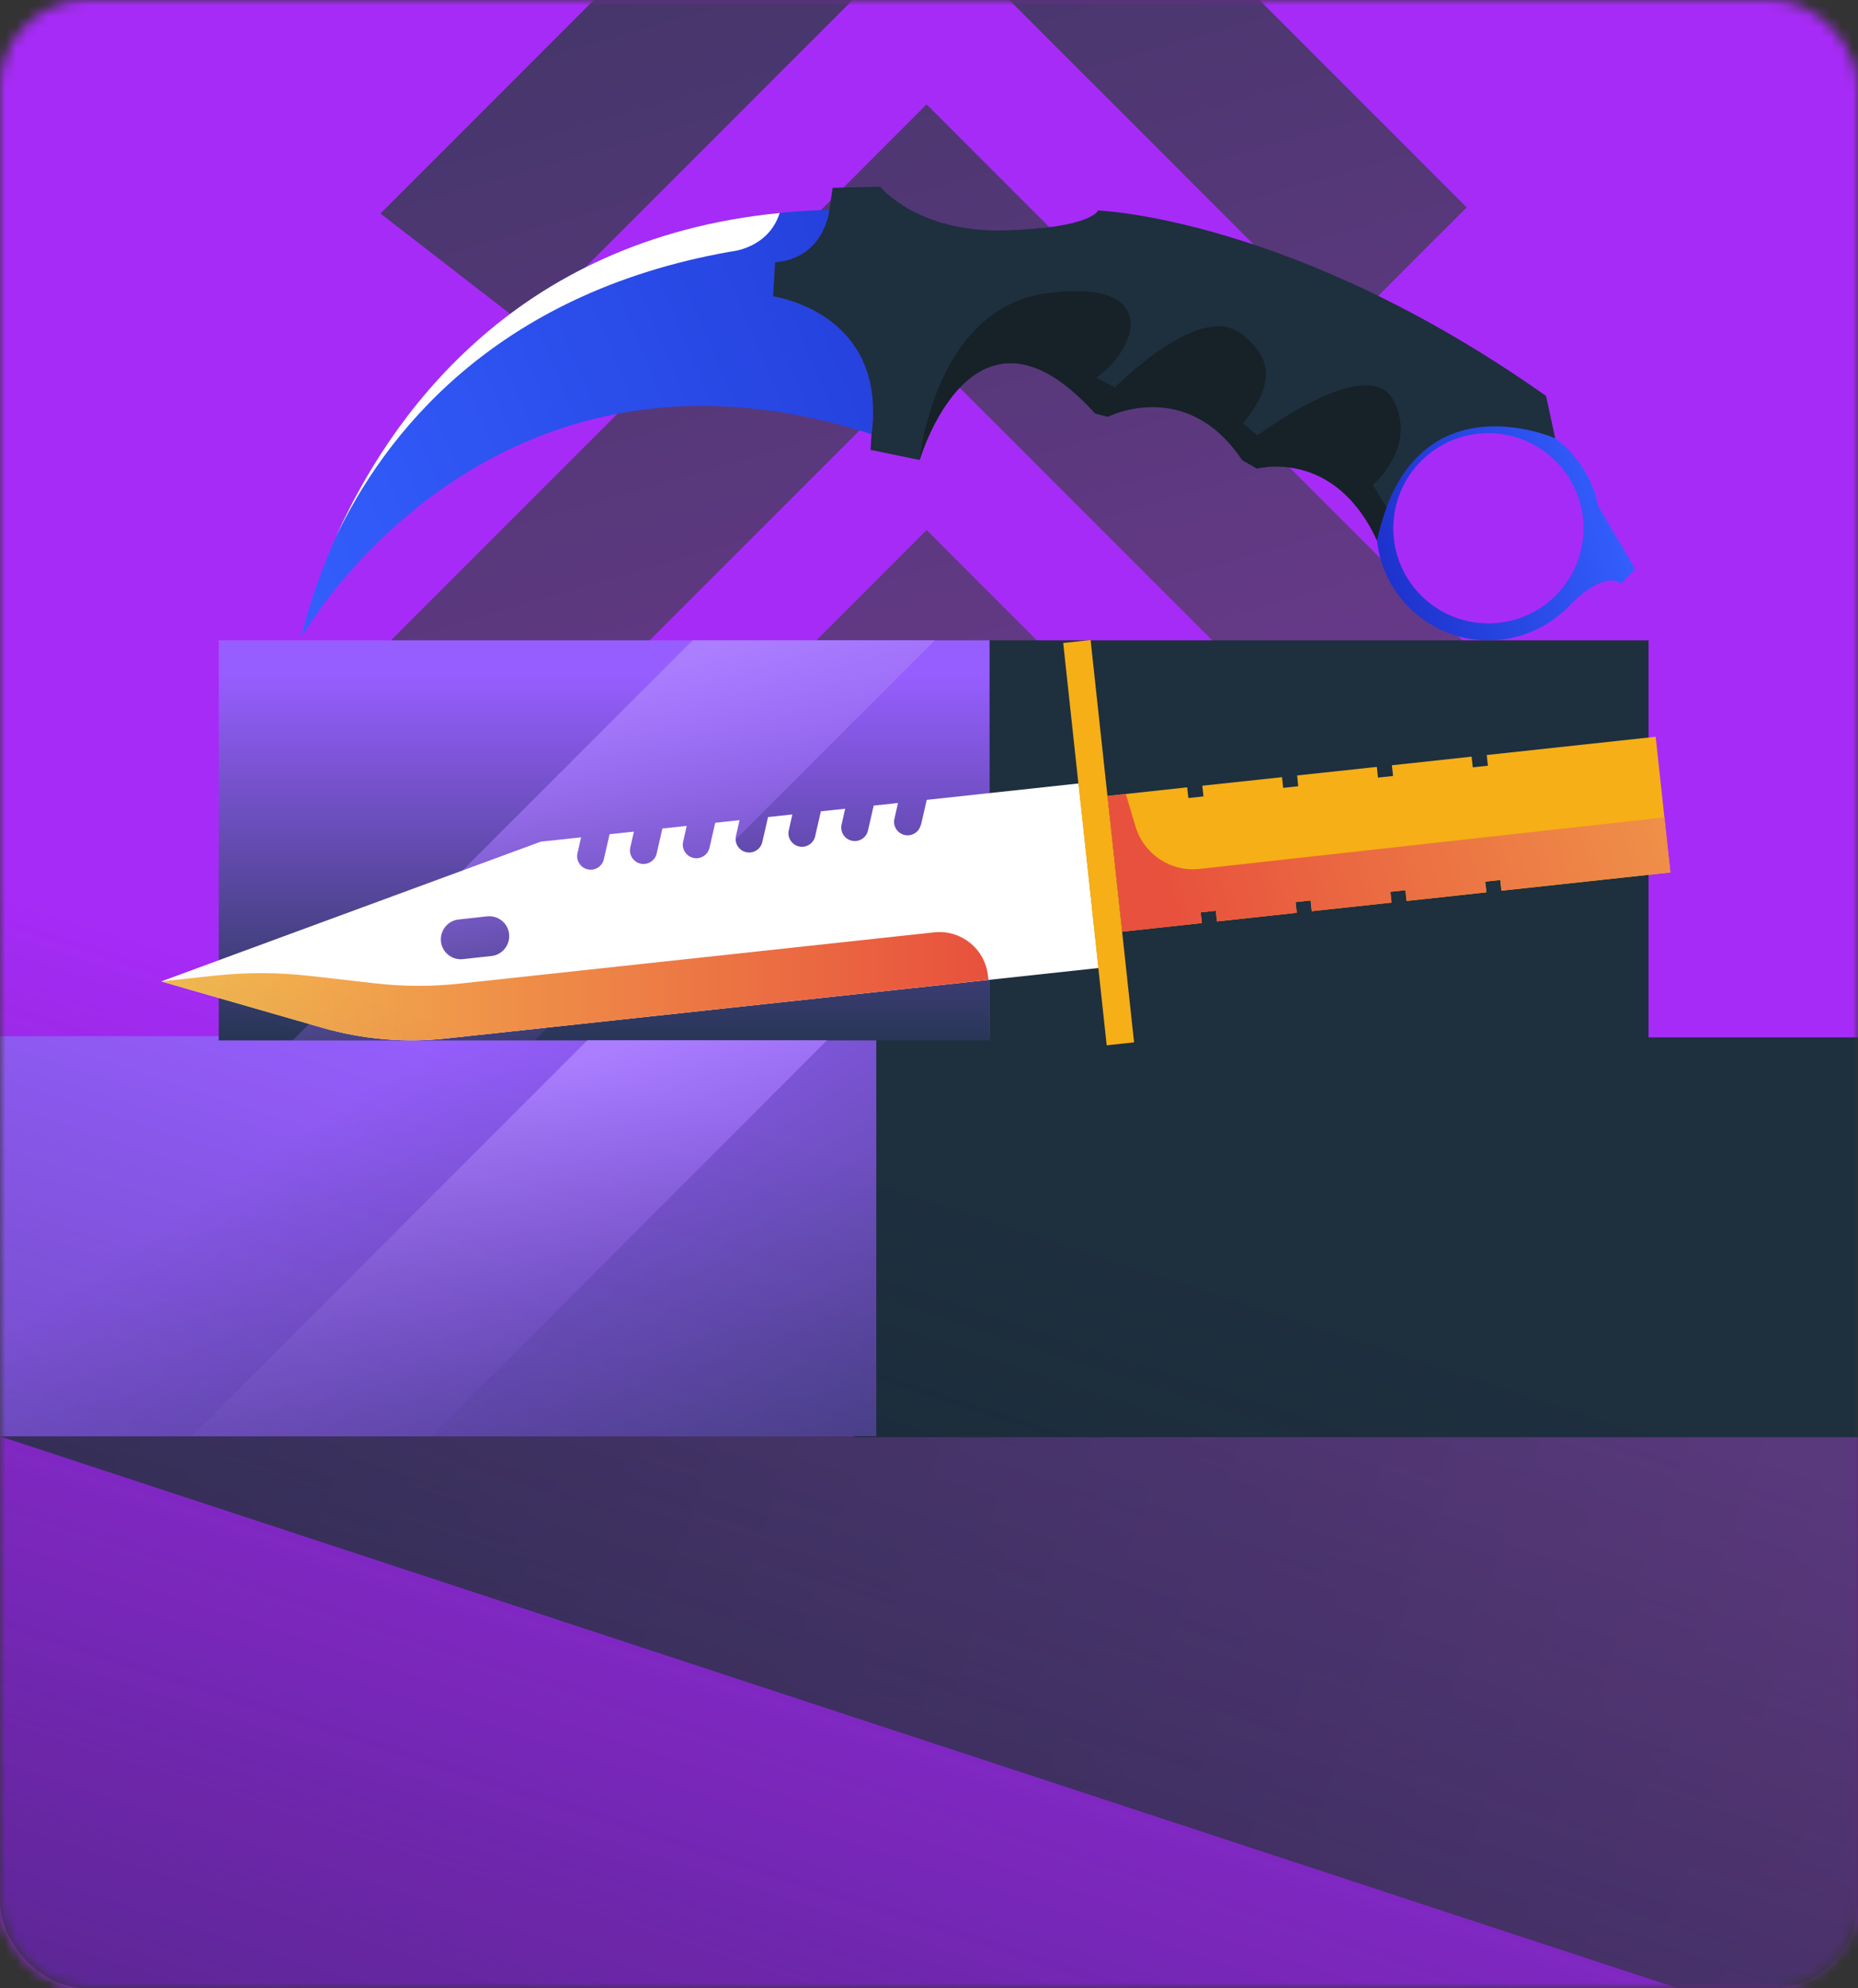 <svg xmlns="http://www.w3.org/2000/svg" width="172" height="184" fill="none" viewBox="0 0 172 184">
  <rect x="0" y="0" width="172" height="184" fill="#333333" stroke="none"/>
  <mask id="a" width="172" height="184" x="0" y="0" maskUnits="userSpaceOnUse" style="mask-type:alpha">
    <rect width="172" height="184" fill="#D9D9D9" rx="8"/>
  </mask>
  <g mask="url(#a)">
    <path fill="#A72BF7" d="M172 0H0v184h172V0Z"/>
    <mask id="b" width="172" height="184" x="0" y="0" maskUnits="userSpaceOnUse" style="mask-type:luminance">
      <path fill="#fff" d="M172 0H0v184h172V0Z"/>
    </mask>
    <g mask="url(#b)">
      <path fill="url(#c)" d="m86.179-7.25 38.02 38.02 11.58-11.58-50-50-50.56 50.57 13.5 10.45 37.46-37.46Z"/>
      <path fill="url(#d)" d="m35.219 60.23 13.5 10.45 37.46-37.46 38.02 38.02 11.58-11.58-50-50-50.56 50.57Z"/>
      <path fill="url(#e)" d="m35.219 99.62 13.5 10.45 37.46-37.46L124.199 110.63l11.58-11.58-50-50-50.56 50.57Z"/>
      <path fill="url(#f)" d="m0 132.92 172.13 56.6v-56.6H0Z"/>
    </g>
    <path fill="url(#g)" d="M80.68 40.19c-35.7-11.55-52.78 18.78-52.78 18.78s7.75-38.51 48.88-39.55c0 0-.4 4.45-5.02 4.86l-.19 3.14s10.62 1.46 9.11 12.77Z"/>
    <path fill="#fff" d="M72.18 19.71c-24.82 2.44-36.24 19.17-41.09 29.99 4.4-9.22 14.45-22.53 36.57-26.42 0 0 3.45-.25 4.52-3.57Z"/>
    <path fill="url(#h)" d="M138.41 38.53c-5.72-.35-10.64 4.01-10.98 9.73-.35 5.72 4.01 10.64 9.73 10.98 2.91.18 5.61-.87 7.61-2.69h.01c.27-.24.52-.5.76-.77 3.28-3.14 4.51-1.75 4.51-1.75l1.31-1.38-3.41-5.82c-.91-4.5-4.74-8-9.54-8.29v-.01Zm8.16 10.89c-.29 4.85-4.47 8.55-9.32 8.25-4.85-.29-8.55-4.47-8.25-9.32.29-4.85 4.47-8.55 9.32-8.25 4.85.3 8.55 4.47 8.25 9.32Z"/>
    <path fill="#1E2F3E" d="m81.48 17.27-4.4.11-.3 2.04s-.4 4.45-5.02 4.86l-.19 3.14s10.62 1.46 9.11 12.77l-.09 1.44 4.54.94s4.94-16.85 16.23-4.31l1.21.31s7.26-3.72 12.42 4.01l1.37.79s7.14-1.96 11.11 6.64c3.28-15.33 16.5-9.45 16.5-9.45l-.85-3.92c-23.42-16.54-41.47-17.16-41.47-17.16s-.57 1.62-8.66 1.84c-8.09.22-11.52-4.05-11.52-4.05h.01Z"/>
    <path fill="#162128" d="m101.361 38.25 1.21.31s7.26-3.72 12.42 4.01l1.37.79s7.14-1.96 11.11 6.64c.24-1.13.54-2.13.88-3.04l-1.26-2.09s4.23-3.62 1.85-7.9c-2.39-4.29-12.53 3.33-12.53 3.33l-1.35-1.12c2.09-2.57 3.6-5.59-.29-8.38-3.89-2.79-11.55 5.06-11.55 5.06l-1.74-.91c3.75-2.61 6.13-9.12-4.44-7.83-10.56 1.3-11.9 15.43-11.9 15.43s4.94-16.85 16.23-4.31l-.01.01Z"/>
    <path fill="#1E2F3E" d="M172 96H79v37h93V96Z"/>
    <path fill="url(#i)" d="M81.12 95.89H0V132.91h81.12V95.89Z"/>
    <path fill="#1E2F3E" d="M152.61 59.26H91.6v37.02H152.61V59.26Z"/>
    <path fill="url(#j)" d="M91.6 59.26H20.25v37.02H91.6V59.26Z"/>
    <path fill="url(#k)" d="M27.09 96.28h22.42l37.02-37.02h-22.42l-37.02 37.02Z"/>
    <path fill="url(#l)" d="M17.73 132.92h22.19l36.64-36.65h-22.19l-36.64 36.65Z"/>
    <path fill="#F6AF16" d="m109.9 72.86-7.38.8 1.36 12.56 7.38-.8-.11-.99 1.4-.15.11.99 7.38-.8-.11-.99 1.4-.15.1.99 7.38-.79-.1-1 1.39-.15.11 1 7.38-.8-.11-.99 1.4-.15.11.99 15.64-1.69-1.36-12.56-15.64 1.69.11.99-1.4.15-.11-.99-7.38.8.11.99-1.4.15-.1-.99-7.38.79.1 1-1.39.15-.11-.99-7.38.79.11.99-1.4.15-.11-.99Z"/>
    <path fill="#fff" d="M85.24 76.33c-.15.67-.83 1.1-1.5.94-.67-.15-1.1-.83-.94-1.5l.33-1.46-2.25.24-.53 2.31c-.15.67-.83 1.1-1.5.94-.67-.15-1.1-.83-.94-1.5l.33-1.46-2.25.24-.53 2.31c-.15.67-.83 1.1-1.5.94-.67-.15-1.1-.83-.94-1.5l.33-1.46-2.25.24-.53 2.31c-.15.67-.83 1.1-1.5.94-.67-.15-1.1-.83-.94-1.5l.33-1.46-2.25.24-.53 2.31c-.15.67-.83 1.1-1.5.94-.67-.16-1.1-.83-.94-1.5l.33-1.46-2.25.24-.53 2.31c-.15.67-.83 1.1-1.5.94-.67-.15-1.1-.83-.94-1.5l.33-1.46-2.25.24-.53 2.31c-.15.67-.83 1.1-1.5.94-.67-.15-1.1-.83-.94-1.5l.33-1.46-3.73.4-35.13 12.93 14.92 4.29c3.72 1.07 7.61 1.41 11.46.99l60.39-6.52-1.84-17.08-14.07 1.52-.53 2.31h-.02Zm-40.14 8.47c1.01-.11 1.93.63 2.03 1.64.1 1.01-.63 1.93-1.64 2.03l-2.64.29c-1.01.11-1.93-.63-2.03-1.64-.1-1.01.63-1.93 1.64-2.03l2.64-.29Z"/>
    <path fill="url(#m)" d="m41.29 96.1 50.21-5.42-.04-.38c-.27-2.49-2.5-4.29-4.99-4.02l-43.87 4.74c-2.65.29-5.33.28-7.98-.03l-5.85-.67c-2.96-.34-5.95-.35-8.92-.03l-4.94.53 14.92 4.29c3.72 1.07 7.61 1.41 11.46.99Z"/>
    <path fill="#F6AF16" d="m98.424 59.501 4.025 37.233 2.535-.274-4.025-37.233-2.535.274Z"/>
    <path fill="url(#n)" d="m154.629 80.74-.55-5.1-43.03 4.77c-2.66.3-5.16-1.35-5.93-3.92l-.9-3.01-1.69.18 1.36 12.56 7.38-.8-.11-.99 1.4-.15.11.99 7.38-.8-.11-.99 1.4-.15.11.99 7.38-.8-.11-.99 1.4-.15.11.99 7.38-.8-.11-.99 1.4-.15.11.99 15.64-1.69-.02.01Z"/>
    <rect width="172" height="184" x="172" y="184" fill="url(#o)" rx="8" transform="rotate(-180 172 184)"/>
  </g>
  <defs>
    <linearGradient id="c" x1="51.329" x2="104.039" y1="-98.76" y2="83.64" gradientUnits="userSpaceOnUse">
      <stop stop-color="#1E3246"/>
      <stop offset="1" stop-color="#6D3A8E"/>
    </linearGradient>
    <linearGradient id="d" x1="40.539" x2="93.249" y1="-95.64" y2="86.76" gradientUnits="userSpaceOnUse">
      <stop stop-color="#1E3246"/>
      <stop offset="1" stop-color="#6D3A8E"/>
    </linearGradient>
    <linearGradient id="e" x1="30.029" x2="82.739" y1="-92.6" y2="89.8" gradientUnits="userSpaceOnUse">
      <stop stop-color="#1E3246"/>
      <stop offset="1" stop-color="#6D3A8E"/>
    </linearGradient>
    <linearGradient id="f" x1="-203.63" x2="280.22" y1="29.93" y2="202.27" gradientUnits="userSpaceOnUse">
      <stop stop-color="#1E3246"/>
      <stop offset="1" stop-color="#6D3A8E"/>
    </linearGradient>
    <linearGradient id="g" x1="107.98" x2="24.33" y1="15.32" y2="50.59" gradientUnits="userSpaceOnUse">
      <stop stop-color="#1E32CD"/>
      <stop offset="1" stop-color="#335FFD"/>
    </linearGradient>
    <linearGradient id="h" x1="127.776" x2="149.512" y1="51.585" y2="45.733" gradientUnits="userSpaceOnUse">
      <stop stop-color="#1E32CD"/>
      <stop offset="1" stop-color="#335FFD"/>
    </linearGradient>
    <linearGradient id="i" x1="83.12" x2="32.3" y1="178.75" y2="101.92" gradientUnits="userSpaceOnUse">
      <stop stop-color="#1E3246"/>
      <stop offset="1" stop-color="#975EFF"/>
    </linearGradient>
    <linearGradient id="j" x1="55.92" x2="55.92" y1="99.59" y2="62.34" gradientUnits="userSpaceOnUse">
      <stop stop-color="#1E3246"/>
      <stop offset="1" stop-color="#975EFF"/>
    </linearGradient>
    <linearGradient id="k" x1="62.9" x2="52.7" y1="98.11" y2="64.02" gradientUnits="userSpaceOnUse">
      <stop stop-color="#8256DE" stop-opacity="0"/>
      <stop offset="1" stop-color="#AB7EFF"/>
    </linearGradient>
    <linearGradient id="l" x1="53.17" x2="43.071" y1="134.72" y2="100.98" gradientUnits="userSpaceOnUse">
      <stop stop-color="#8256DE" stop-opacity="0"/>
      <stop offset="1" stop-color="#AB7EFF"/>
    </linearGradient>
    <linearGradient id="m" x1="14.91" x2="91.51" y1="91.26" y2="91.26" gradientUnits="userSpaceOnUse">
      <stop stop-color="#F4BD51"/>
      <stop offset="1" stop-color="#E8513D"/>
    </linearGradient>
    <linearGradient id="n" x1="184.179" x2="107.829" y1="60.65" y2="83.38" gradientUnits="userSpaceOnUse">
      <stop stop-color="#F4BD51"/>
      <stop offset="1" stop-color="#E8513D"/>
    </linearGradient>
    <linearGradient id="o" x1="337.965" x2="308.283" y1="184" y2="275.178" gradientUnits="userSpaceOnUse">
      <stop stop-color="#132234" stop-opacity=".5"/>
      <stop offset="1" stop-color="#0A1726" stop-opacity="0"/>
    </linearGradient>
  </defs>
</svg>